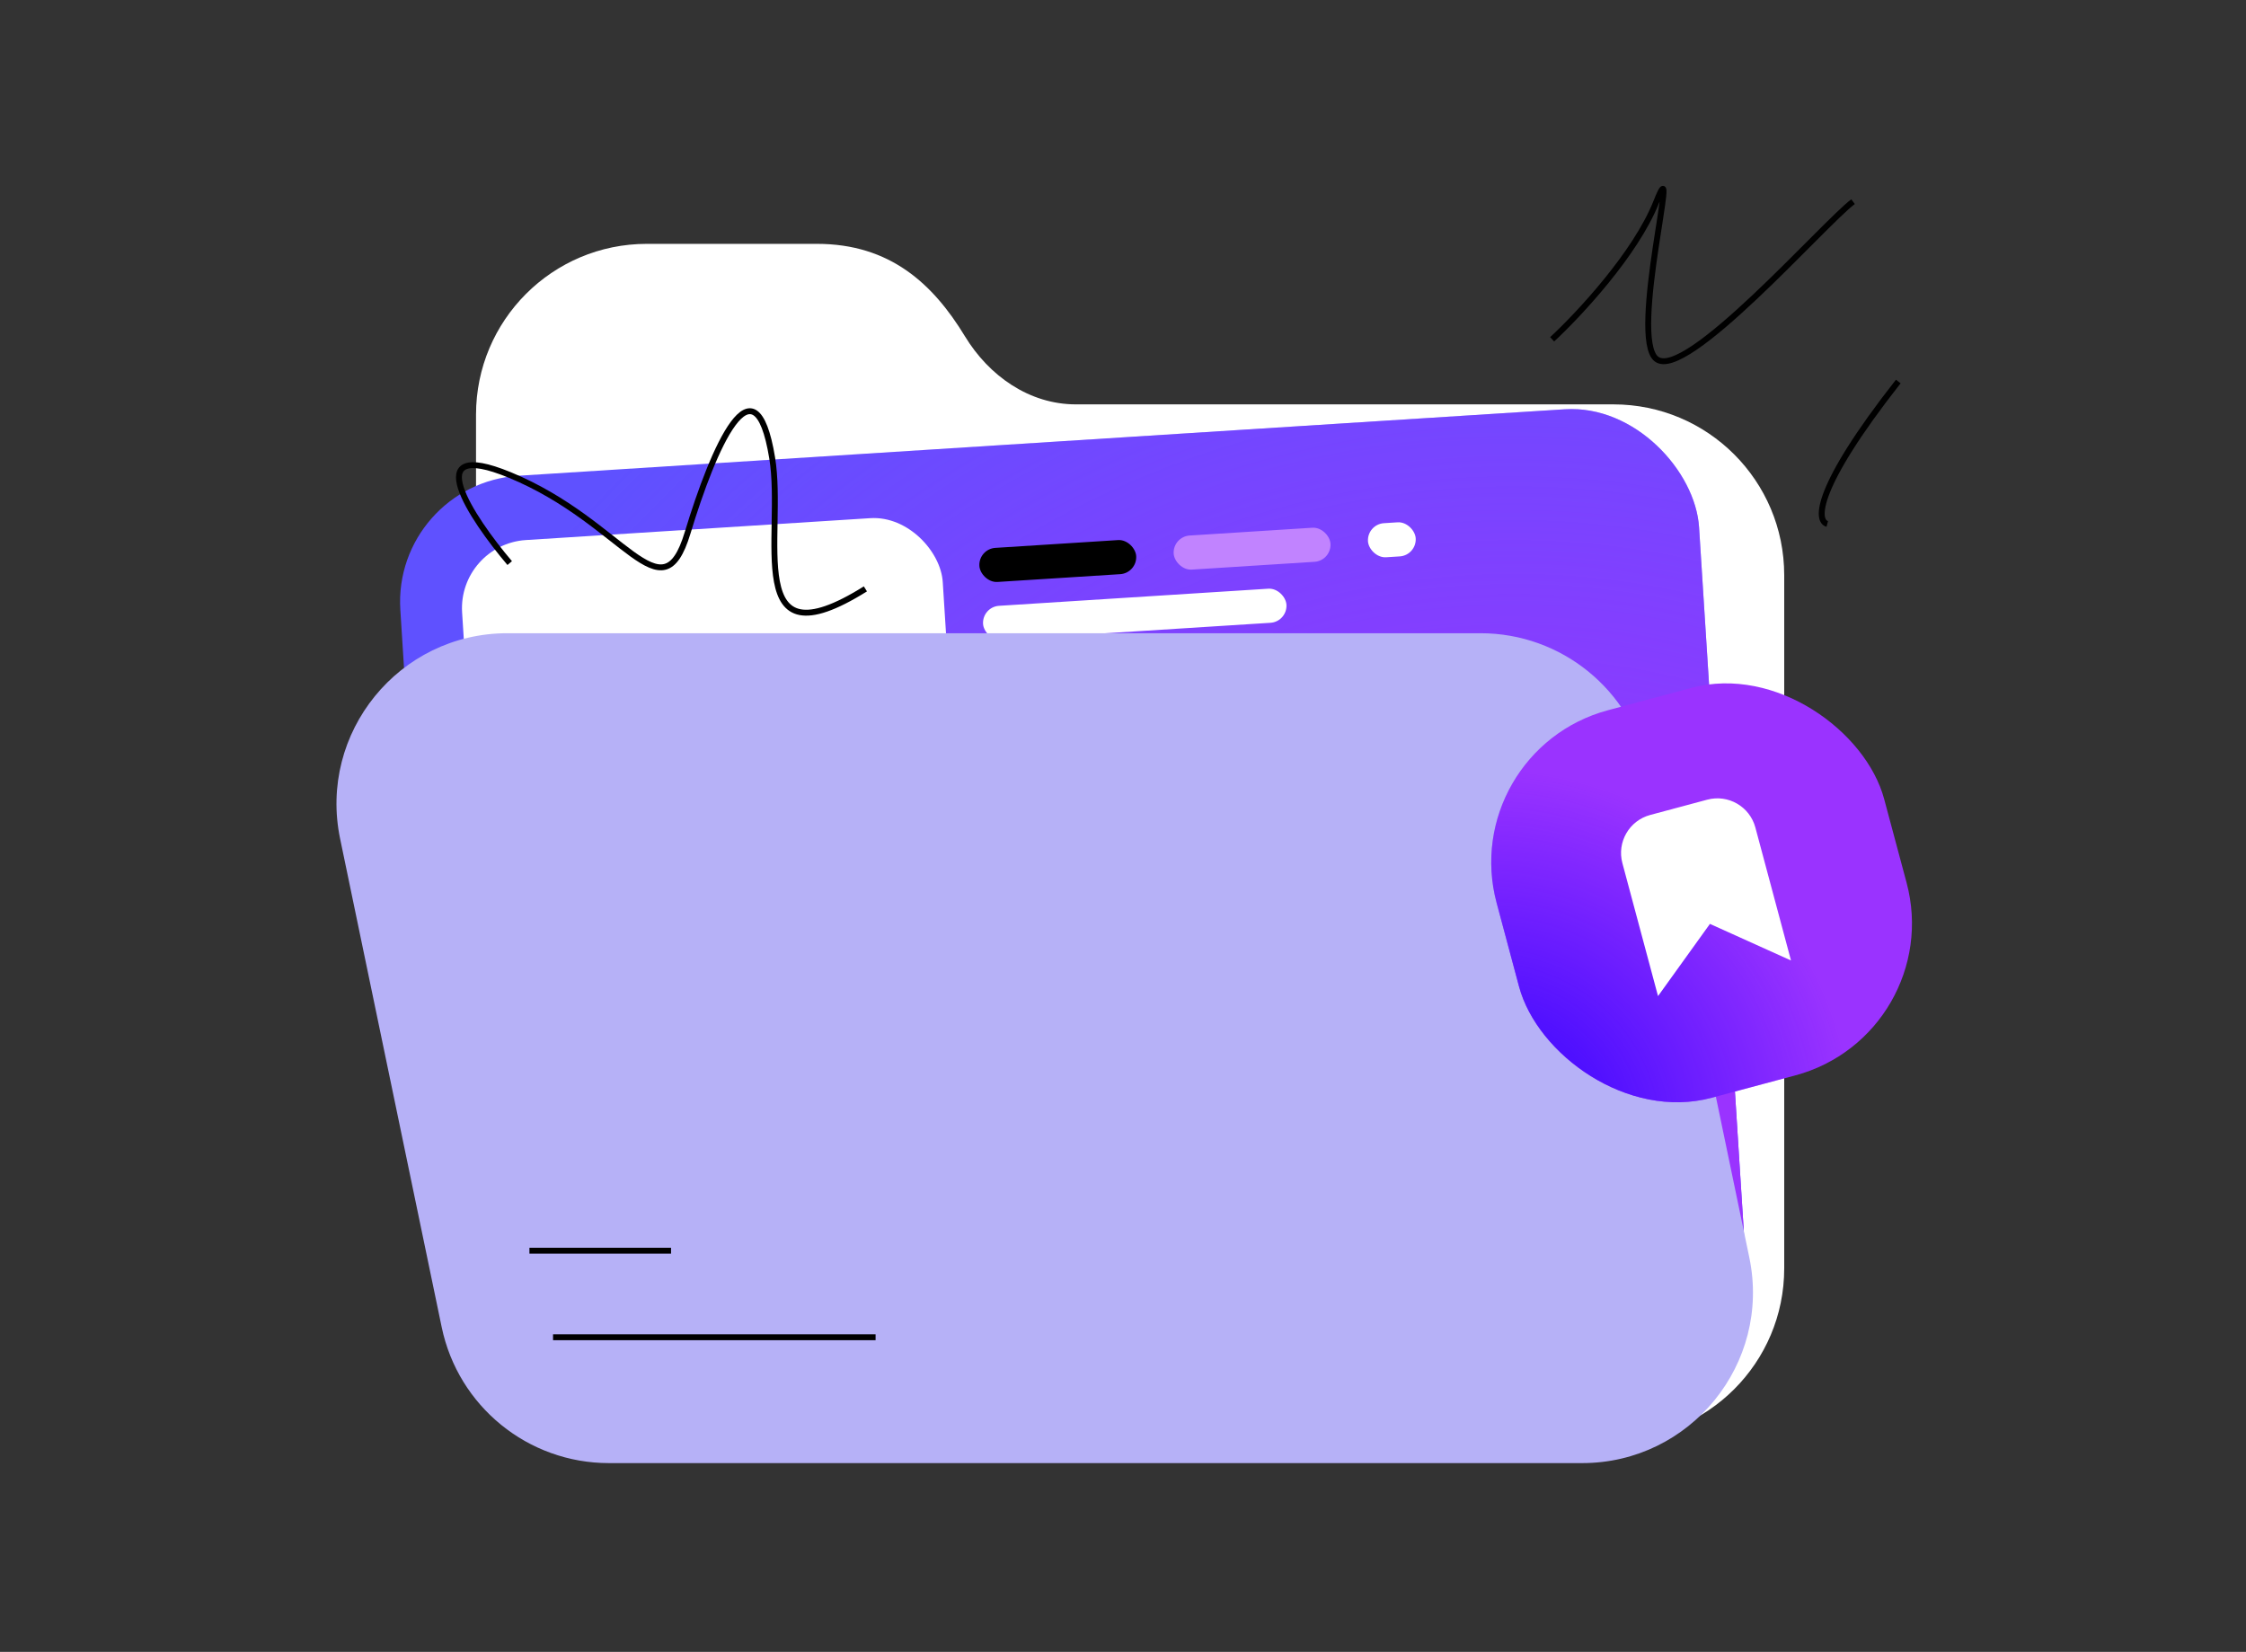 <svg width="571" height="420" viewBox="0 0 571 420" fill="none" xmlns="http://www.w3.org/2000/svg">
<rect x="0" y="0" width="571" height="420" fill="#333333" stroke="none"/>
<path d="M164.436 62C140.456 62 121.018 81.439 121.018 105.418V281.695C121.018 281.716 121.018 281.737 121.018 281.758V322.508C121.018 346.487 140.457 365.926 164.436 365.926H410.182C434.161 365.926 453.6 346.487 453.6 322.508V146.231C453.6 122.252 434.161 102.813 410.182 102.813H273.528C261.706 102.813 251.451 95.599 245.311 85.498C237.219 72.185 226.29 62 207.686 62H164.436Z" fill="white"/>
<rect x="99.74" y="122.998" width="330.845" height="243.228" rx="32.129" transform="rotate(-3.635 99.74 122.998)" fill="#5F51FF"/>
<rect x="99.74" y="122.998" width="330.845" height="243.228" rx="32.129" transform="rotate(-3.635 99.74 122.998)" fill="url(#paint0_radial_1374_23457)"/>
<rect x="116.381" y="138.408" width="122.439" height="83.363" rx="17.367" transform="rotate(-3.635 116.381 138.408)" fill="white"/>
<path d="M129.584 143.166C119.843 131.688 106.206 111.138 129.584 120.757C158.806 132.782 168.181 157.376 174.797 135.514C181.414 113.652 191.89 89.603 196.301 116.384C199.553 136.127 188.378 169.526 220.011 149.724" stroke="black" stroke-width="1.5"/>
<rect x="248.713" y="139.573" width="39.945" height="8.684" rx="4.342" transform="rotate(-3.635 248.713 139.573)" fill="black"/>
<rect x="249.648" y="154.306" width="77.284" height="8.684" rx="4.342" transform="rotate(-3.635 249.648 154.306)" fill="white"/>
<rect x="298.109" y="136.435" width="39.945" height="8.684" rx="4.342" transform="rotate(-3.635 298.109 136.435)" fill="#C183FF"/>
<rect x="347.506" y="133.297" width="12.157" height="8.684" rx="4.342" transform="rotate(-3.635 347.506 133.297)" fill="white"/>
<path d="M86.467 213.258C80.861 186.301 101.442 161 128.976 161H376.402C396.974 161 414.722 175.437 418.911 195.578L444.732 319.742C450.338 346.699 429.758 372 402.223 372H154.797C134.225 372 116.477 357.563 112.289 337.422L86.467 213.258Z" fill="#B6B1F7"/>
<path d="M140.6 340H222.6" stroke="black" stroke-width="1.5"/>
<path d="M134.6 318H170.6" stroke="black" stroke-width="1.5"/>
<path d="M394.6 86.272C401.266 80.105 415.9 64.472 421.1 51.272C427.6 34.772 414.1 85.772 421.1 91.272C428.496 97.083 463.631 56.873 471.1 51.272" stroke="black" stroke-width="1.5"/>
<path d="M464.546 133.209C461.675 132.459 461.266 124.167 482.599 96.999" stroke="black" stroke-width="1.5"/>
<rect x="370.137" y="190.938" width="102" height="102" rx="40" transform="rotate(-15 370.137 190.938)" fill="#9A33FF"/>
<rect x="370.137" y="190.938" width="102" height="102" rx="40" transform="rotate(-15 370.137 190.938)" fill="url(#paint1_radial_1374_23457)"/>
<path d="M412.459 219.455C411.03 214.12 414.196 208.637 419.53 207.208L434.019 203.325C439.354 201.896 444.837 205.062 446.267 210.396L455.325 244.204L434.716 234.903L421.518 253.263L412.459 219.455Z" fill="white"/>
<defs>
<radialGradient id="paint0_radial_1374_23457" cx="0" cy="0" r="1" gradientUnits="userSpaceOnUse" gradientTransform="translate(370.35 364.141) rotate(-131.365) scale(321.304 321.304)">
<stop offset="0.319" stop-color="#9A33FF"/>
<stop offset="1" stop-color="#9A33FF" stop-opacity="0"/>
</radialGradient>
<radialGradient id="paint1_radial_1374_23457" cx="0" cy="0" r="1" gradientUnits="userSpaceOnUse" gradientTransform="translate(352.507 287.44) rotate(-45) scale(93.254)">
<stop offset="0.319" stop-color="#4F10FF"/>
<stop offset="1" stop-color="#4F10FF" stop-opacity="0"/>
</radialGradient>
</defs>
</svg>
